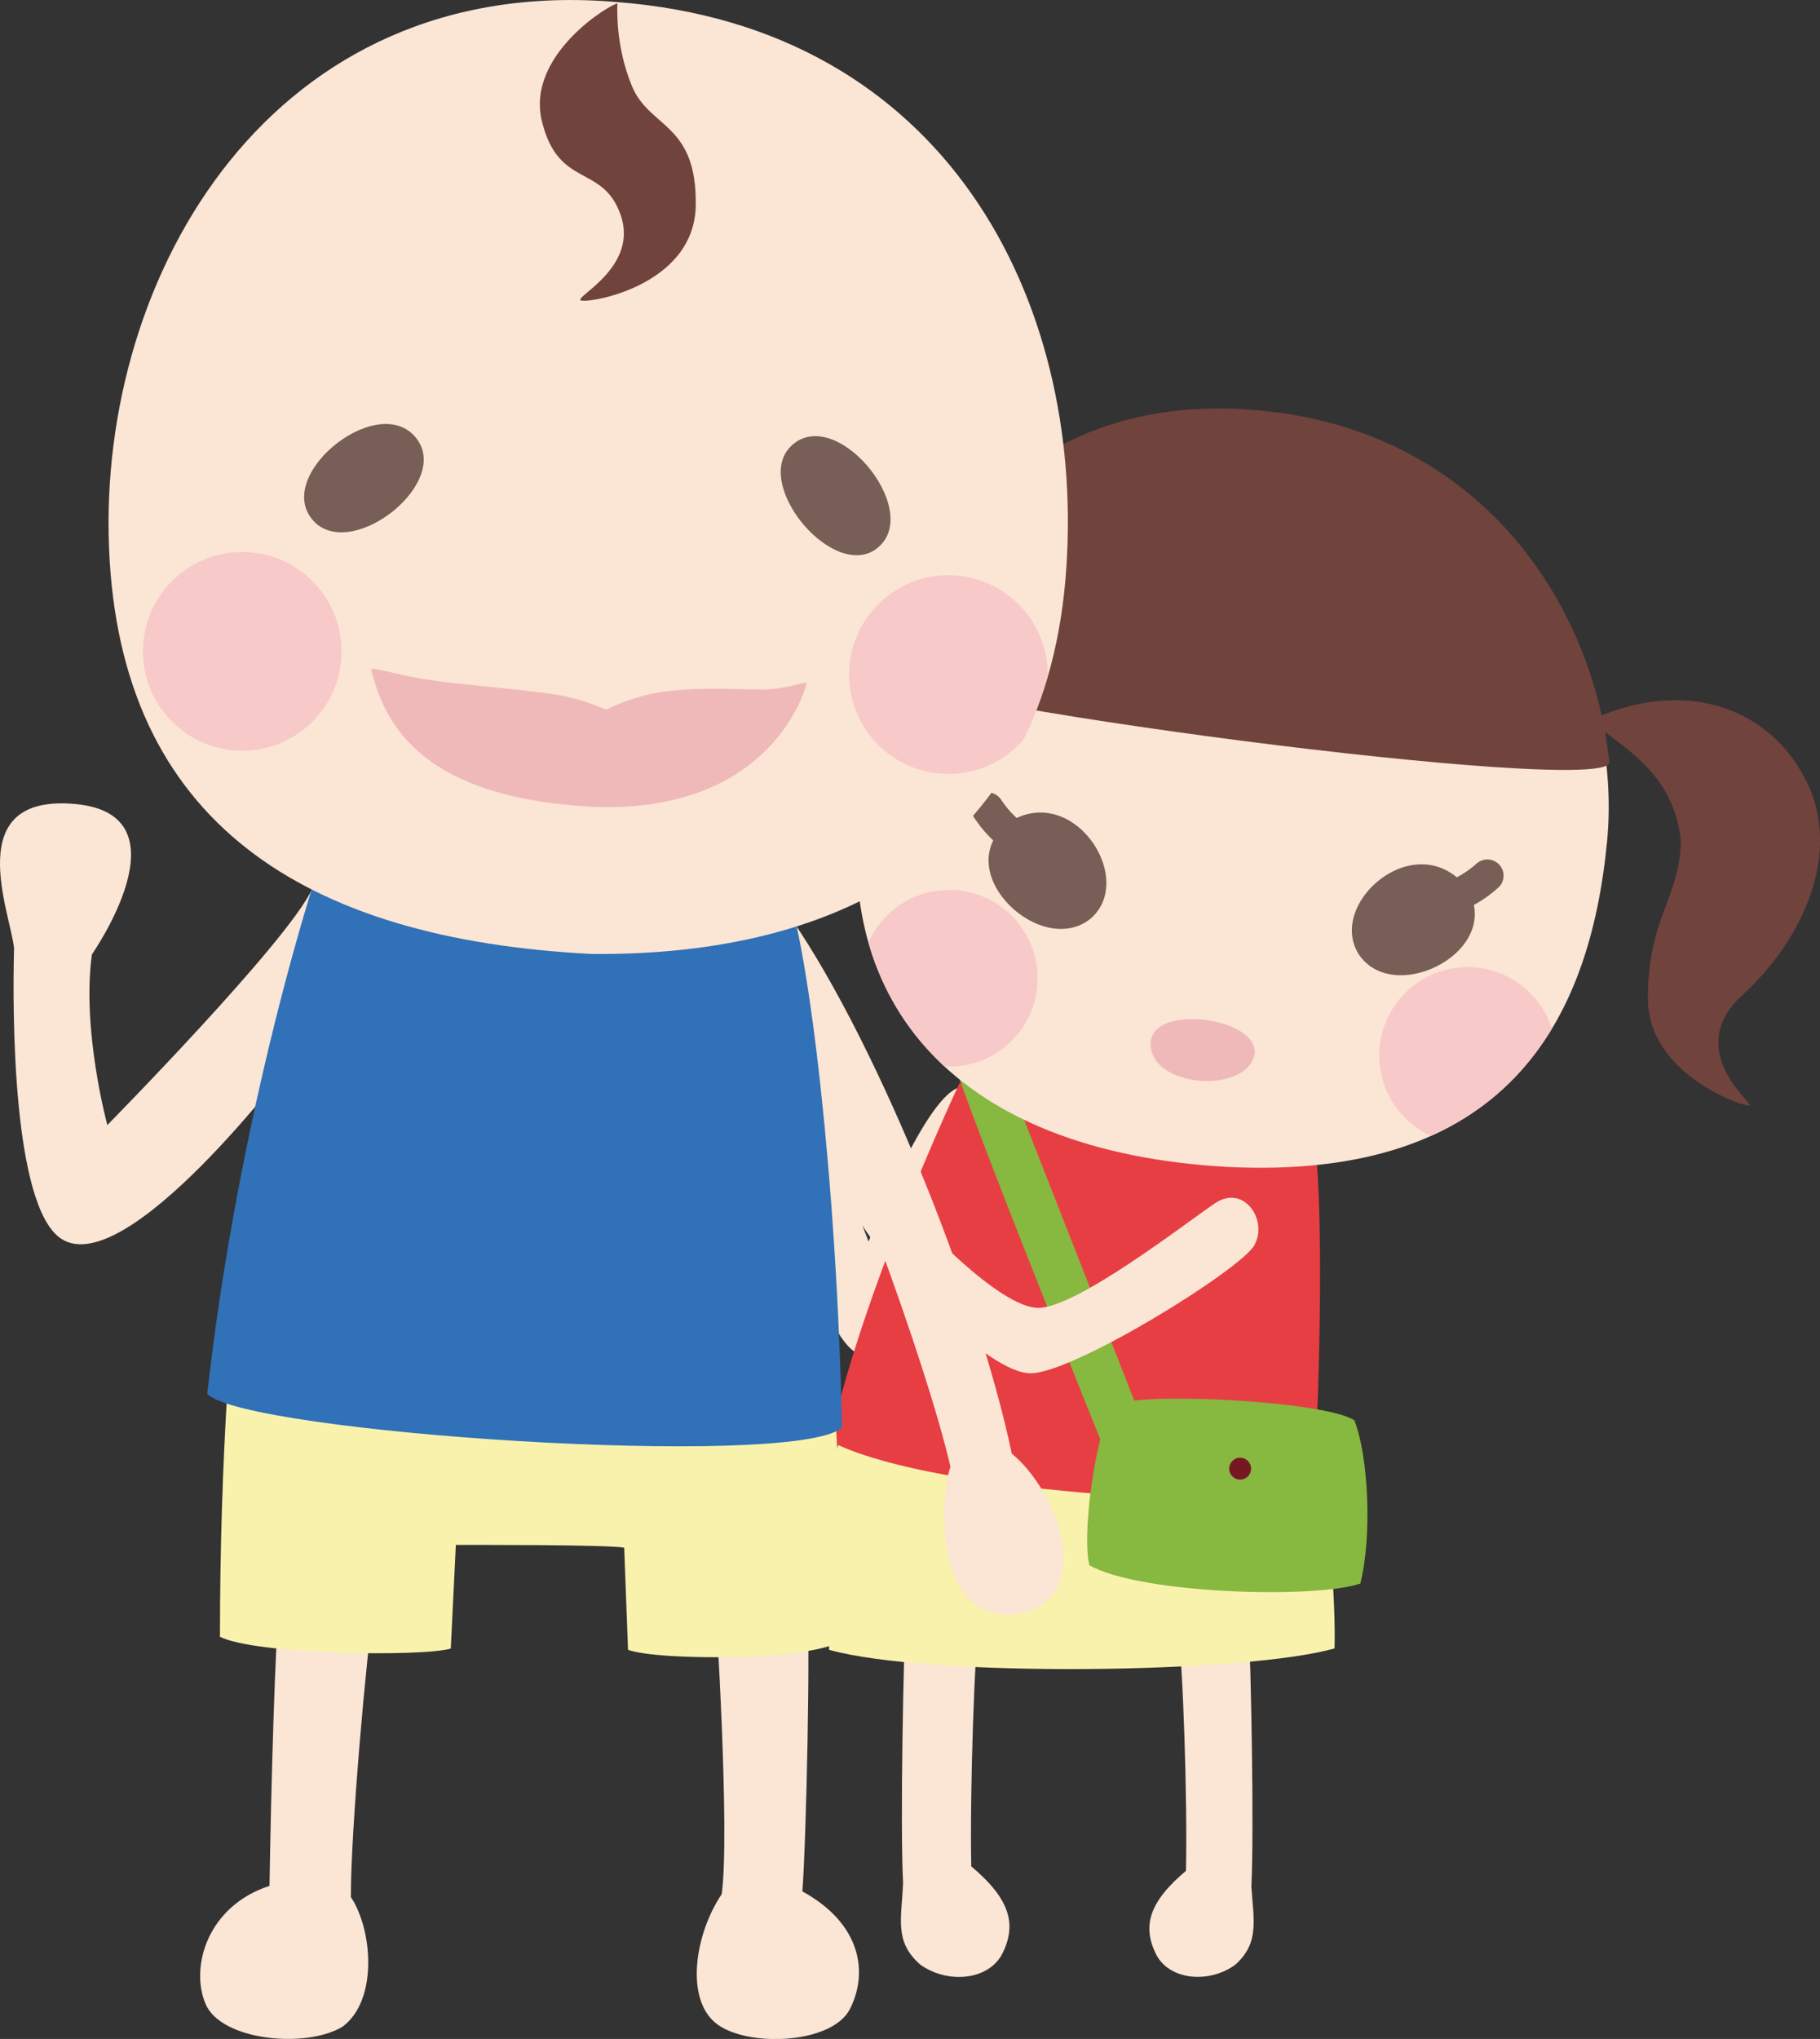 <svg xmlns="http://www.w3.org/2000/svg" viewBox="0 0 194.28 217.59"><rect x="0" y="0" width="194.28" height="217.59" fill="#333333" stroke="none"/><defs><clipPath id="d"><path class="n" d="M134.32 44.73c21.25 1.51 33.75 17.63 36.72 33.91.69 3.77.86 7.55.51 11.16-1.85 19.2-10.77 36.28-40.7 34.72-28.49-1.64-42.32-17.21-38.92-40.1.5-3.36 1.2-6.62 2.12-9.75 5.33-18.18 17.95-31.54 40.28-29.95z"/></clipPath><clipPath id="e"><path class="n" d="M65.88.22c35.09 2.72 49.81 31.78 47.96 60.2-1.94 30.51-24.23 41.66-50.72 41.38-30.72-1.57-50.31-14.1-51.48-43.32C10.45 29.26 29.06-2.96 65.88.22z"/></clipPath><style>.f{fill:#87b83f}.h{fill:#f7c9c9}.j{fill:#70433d}.k{fill:#fbe5d4}.n,.o{fill:none}.p{fill:#efb9b9}.q{fill:#f9f2ad}.o{stroke:#775e56;stroke-linecap:round;stroke-linejoin:round;stroke-width:3.46px}.s{fill:#775e56}</style></defs><g id="b"><g id="c"><path class="k" d="M125.75 173.99c.53 3.51 1.01 18.03.85 25.66-3.96 3.32-4.65 5.89-3.23 8.83 1.42 2.93 5.8 3.19 8.5 1.18 2.62-2.34 1.93-4.83 1.71-8.34.3-5.8-.04-23.69-.3-28.06l-7.53.74zM104.57 172.4c-.55 3.66-1.05 18.81-.89 26.77 4.13 3.47 4.85 6.15 3.37 9.21s-6.05 3.33-8.87 1.23c-2.73-2.45-1.94-4.8-1.78-8.7-.32-6.05.04-24.71.32-29.28l7.85.77z"/><path class="q" d="M140.82 153.96c1.07 8.55 1.77 16.65 1.64 21.95-9.32 2.68-43.27 3.14-53.96.15 0-5.46-.1-13.22.91-21.74 1.53-12.97 49.58-14.97 51.41-.37z"/><path class="k" d="M104.32 121.91s-8.62 24.63-12.72 22.57-6.92-16.57-7.5-22.14c-5.8-2.86-4.68-12.45 1.23-13.21 6.29-.11 7.51 8.09 3.8 12.95.68 3.05 3.59 10.41 3.59 10.41s6.19-16 9.87-16.47 1.73 5.89 1.73 5.89z"/><path d="M140.45 122.94c.68 5.78.62 21.97-.27 36.66-11.96 1.34-42.05-.75-51.55-5.81 2.65-12.79 10.06-30.15 13.8-38.22l38.01 7.37z" fill="#e73e43"/><path class="f" d="M121.7 151.04l-14.73-37.54s-5-2.88-5.72-2.31 16.28 42.6 16.28 42.6l4.17-2.75z"/><path class="f" d="M144.57 151.57c-3.03-2.04-22.68-3.1-25.68-1.63-1.63 1.58-3.51 13.34-2.6 17.1 5.5 3.1 24.23 3.58 28.92 1.95 1.27-5.02.88-13.61-.64-17.43z"/><circle cx="132.38" cy="156.73" r="1.17" fill="#781724"/><path class="k" d="M133.9 132.89c-1.52 2.65-19.3 13.66-23.89 13.66s-14.95-11.05-17.96-15.77c-6.47.04-9.76-9.04-4.82-12.36 5.58-2.91 10.34 3.87 9.19 9.88 1.98 2.43 10.3 11.2 14.37 11.27s15.84-9.1 18.92-11.17 5.69 1.84 4.18 4.49z"/><g><path class="k" d="M134.32 44.73c21.25 1.51 33.75 17.63 36.72 33.91.69 3.77.86 7.55.51 11.16-1.85 19.2-10.77 36.28-40.7 34.72-28.49-1.64-42.32-17.21-38.92-40.1.5-3.36 1.2-6.62 2.12-9.75 5.33-18.18 17.95-31.54 40.28-29.95z"/><g clip-path="url(#d)"><circle class="h" cx="156.67" cy="112.64" r="9.43"/><circle class="h" cx="101.33" cy="104.4" r="9.43"/></g><path class="j" d="M96.52 66.55c-8.35-6.05-17.79-5.25-23.43 1.68-5.64 6.93-3.16 17.02 1.91 23.96 5.07 6.94-3.27 11.02-3.09 11.39s11.13-.88 12.88-8.83c1.8-8.48-1.17-11.36-.04-17.34 2.44-8.1 10.61-9.07 11.77-10.86zM170.06 76.74c9.39-4.26 18.48-1.59 22.62 6.33 4.14 7.92-.31 17.31-6.66 23.1s.99 11.45.75 11.78-10.73-3.09-10.86-11.23c-.07-8.67 3.42-10.9 3.51-16.98-.77-8.43-8.58-11.01-9.36-13z"/><path class="j" d="M137.01 44.11c21.48 3.12 32.99 20.44 34.78 37.21.42 3.88-79.13-6.68-77.96-9.78 6.78-18.08 20.6-30.71 43.18-27.43z"/><path class="s" d="M107.34 87.99c6.88-4.91 14.04 5.59 9.15 9.98-5.19 4.38-15.02-4.66-9.15-9.98z"/><path class="o" d="M105.42 86.29c.9 1.35 1.56 1.91 2.33 2.65"/><path class="s" d="M156.49 94.61c-5.4-6.5-15 1.83-11.39 7.32 3.91 5.55 15.72-.68 11.39-7.32z"/><path class="o" d="M158.77 93.45c-1.21 1.07-1.99 1.45-2.93 1.97"/><path class="p" d="M133.87 112.7c1.06-4.03-11.14-5.83-11.04-1.23s9.98 5.26 11.04 1.23z"/></g><g><path class="k" d="M86.14 170.54c.41 3.99-.07 25.92-.49 31.3 6.38 3.5 7.02 8.77 5.07 12.57-1.95 3.8-11.26 4.12-14.41 1.41-3.15-2.7-2.12-9.44.73-13.69.91-6.58-.68-31.2-.68-31.2l9.78-.39zM29.86 170.52c-.48 3.93-.94 20.8-1.09 30.73-6.66 2.17-8.5 8.7-6.82 12.62s10.77 4.77 14.63 2.4c3.77-2.81 3.21-10.29.88-13.82-.05-6.78 1.7-26.43 2.44-30.85l-10.04-1.07z"/><path class="q" d="M24.28 148.23c-.5 8.16-.8 17-.8 26.44 3.8 1.92 21.62 2.15 24.64 1.26l.54-11.06c1.8 0 16.16-.04 17.97.29l.41 10.9c3.17 1.19 19.86 1.19 22.85-1.02 0-8.77-.32-17.65-.84-26.23l-64.77-.59z"/><path class="k" d="M83.49 96.64c9.64 13.24 20.83 41.05 24.52 58.49 4.75 3.86 8.97 14.72 1.35 16.95-9.67 2.14-9.12-12.03-7.9-15.56-2.74-11.71-11.91-36.02-14.98-41.65-2.23-5.34-6.19-19.98-2.98-18.24zM33.28 94.95c-2.65 5.64-21.82 25.11-21.82 25.11s-2.76-10.11-1.65-18.2c0-.04 10.49-14.94-1.78-16.06S1.09 97.33 1.5 101.17c-.18 6.74-.19 27.58 5.03 31.02 6.98 4.6 24.72-19.05 24.72-19.05s3.92-23.65 2.02-18.18z"/><path d="M35.58 88.07c-2.16 5.38-10.17 31.27-13.46 60.68 3.96 4.16 62.42 8.08 67.76 3.62-.57-26.97-3.58-50.85-5.79-57.04l-48.52-7.26z" fill="#3071b7"/><path class="k" d="M65.88.22c35.09 2.72 49.81 31.78 47.96 60.2-1.94 30.51-24.23 41.66-50.72 41.38-30.72-1.57-50.31-14.1-51.48-43.32C10.45 29.26 29.06-2.96 65.88.22z"/><path class="s" d="M84.82 47.28c4.94-3.74 14.05 7.8 8.51 11.44-4.82 3.03-13.45-7.7-8.51-11.44zM44.25 46.54c-4.23-4.69-15.44 4.55-10.59 9.25 4.25 3.95 14.82-4.56 10.59-9.25z"/><path class="p" d="M86.12 72.88c-.13-.17-2.33.7-4.71.7-3.28-.01-8.32-.35-12.06.51-2.83.65-4.53 1.63-4.64 1.63-.18 0-2.26-1.09-5.25-1.57-4.59-.74-11.2-1.07-15.38-1.89-2.54-.5-4.24-1.05-4.47-.82 1.26 4.77 4.25 13.63 23.59 14.65 18.32.79 22.52-11.47 22.91-13.21z"/><path class="j" d="M65.91.38c-.52-.08-9.82 5.38-8.06 12.57 1.76 7.2 6.49 4.52 8.4 9.98 1.92 5.46-4.73 8.65-4.29 9.1s12.2-1.35 12.31-10.14c.12-8.78-4.93-8.19-6.8-12.67S65.91.37 65.91.37z"/><g clip-path="url(#e)"><circle class="h" cx="25.86" cy="69.51" r="10.6"/><circle class="h" cx="101.24" cy="71.99" r="10.6"/></g></g></g></g></svg>
